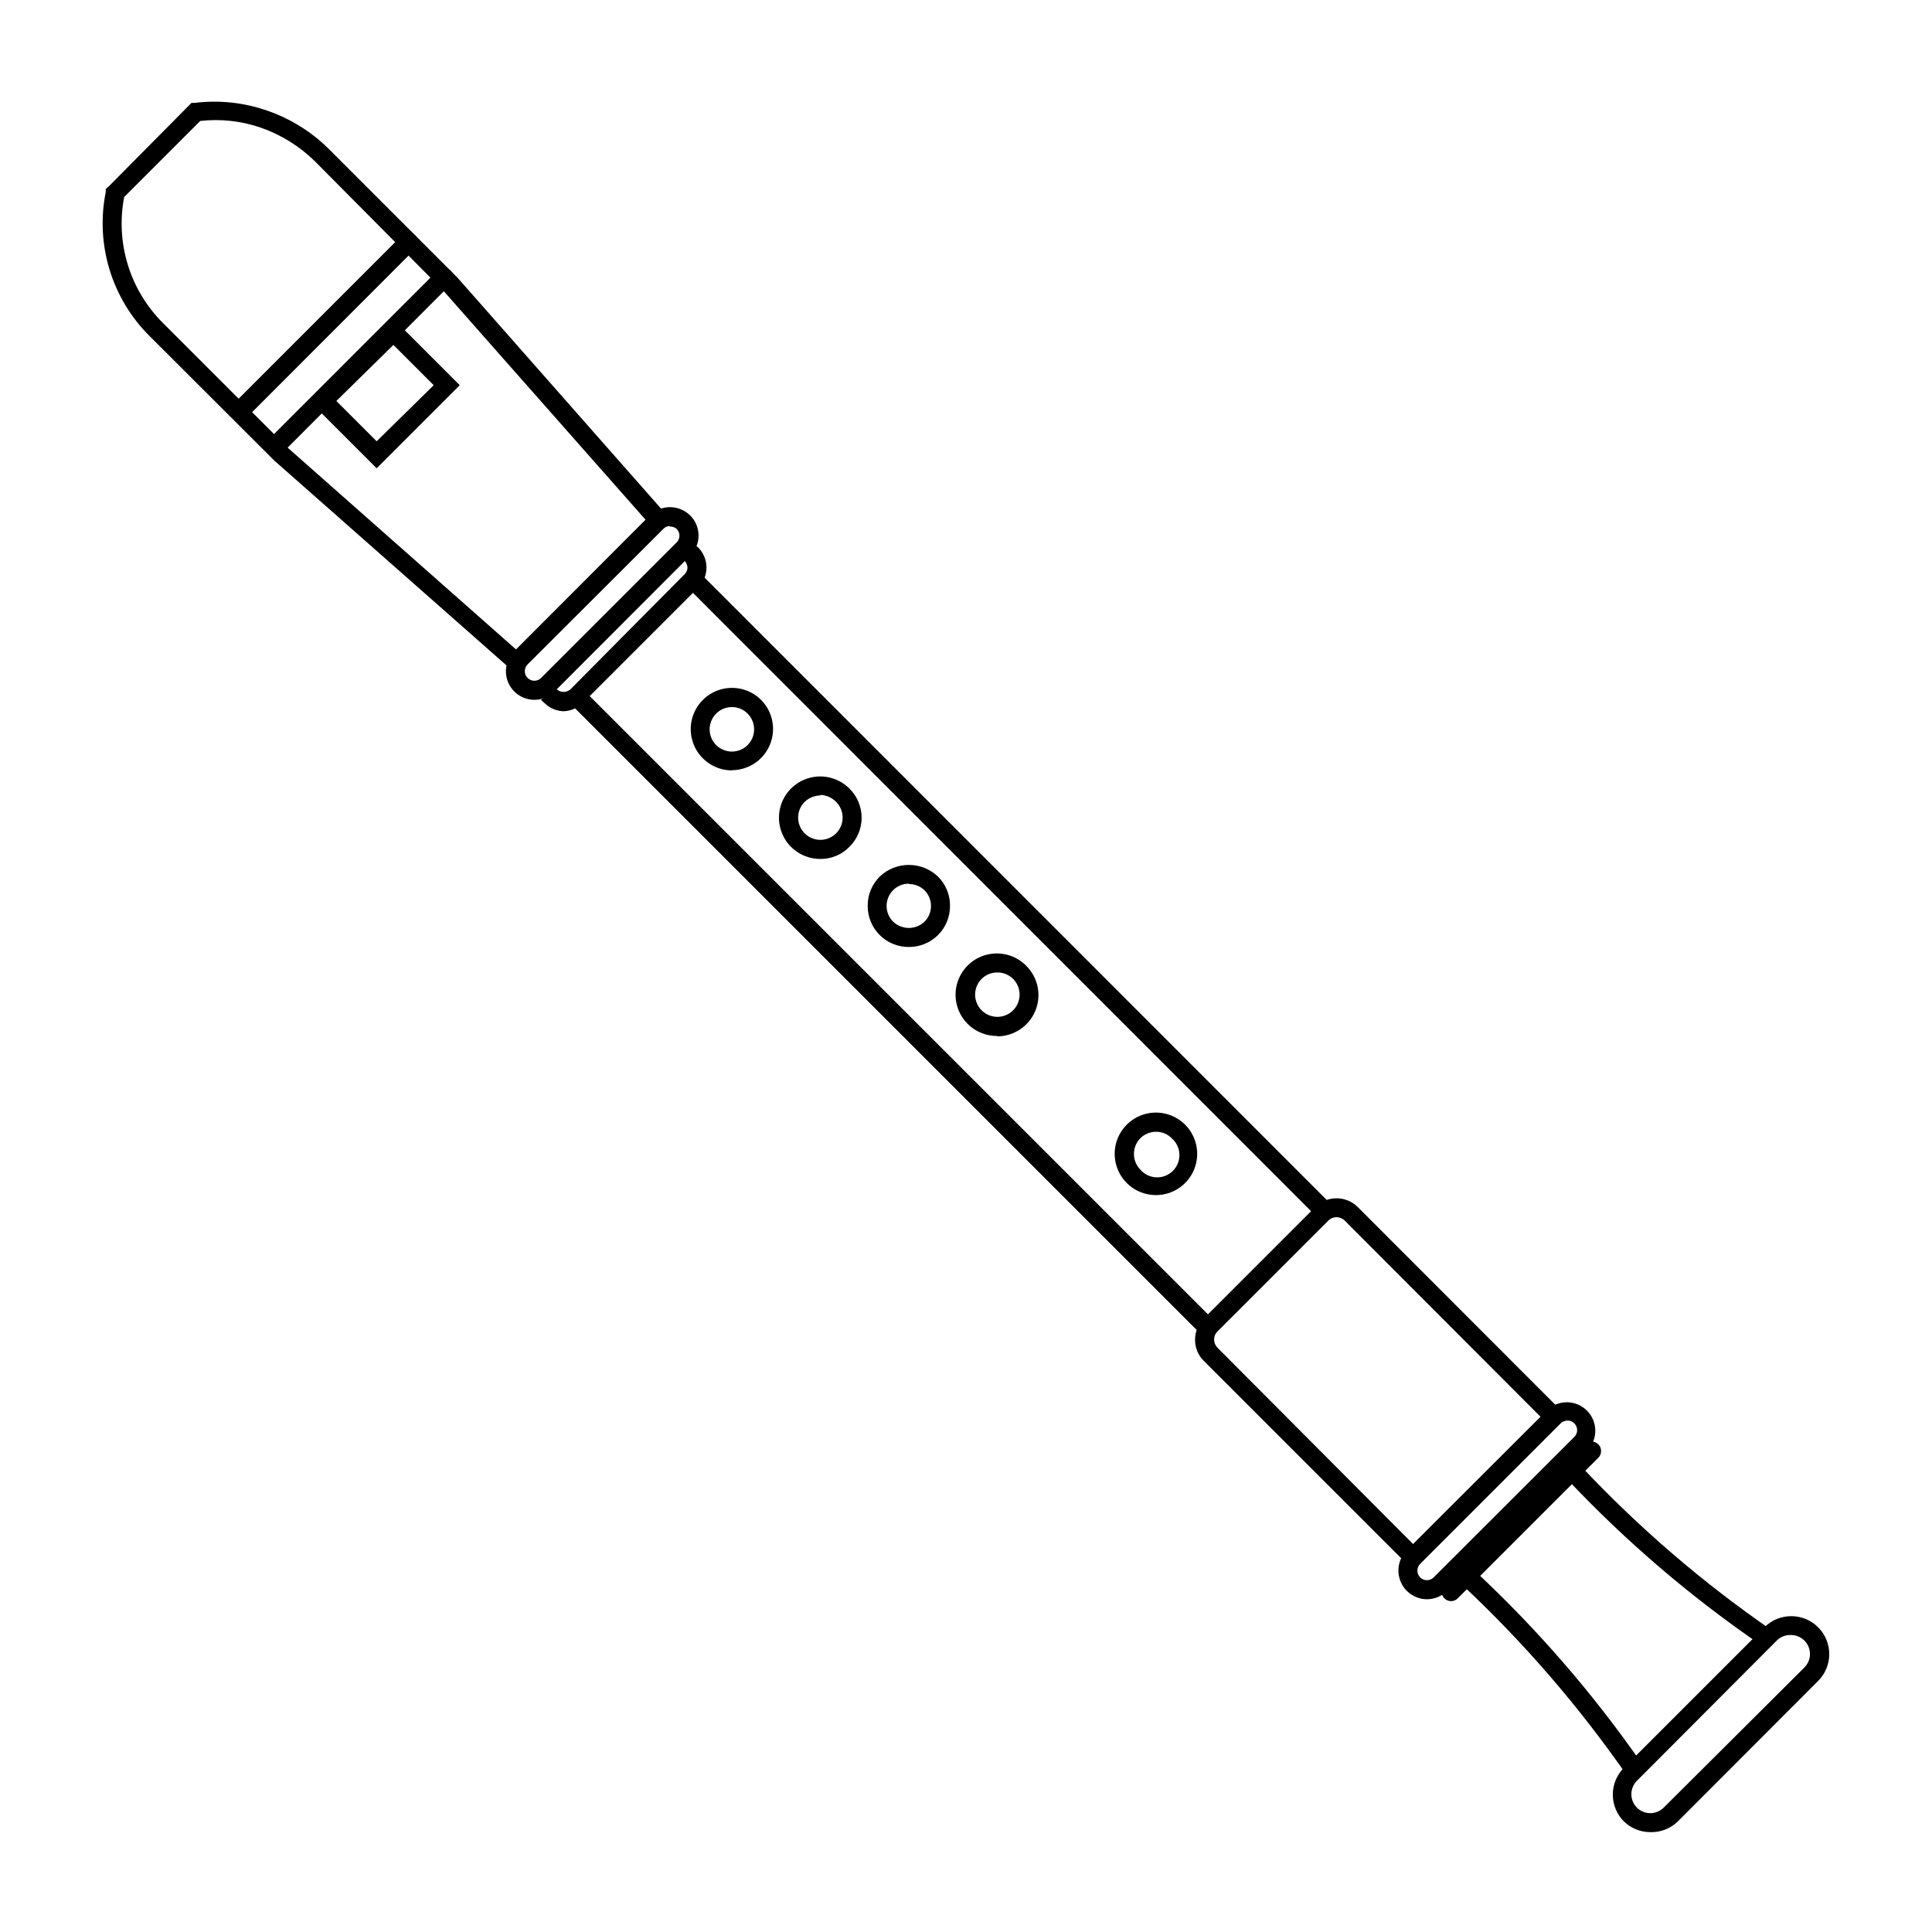 <?xml version="1.0" encoding="UTF-8"?>
<!-- Uploaded to: ICON Repo, www.svgrepo.com, Generator: ICON Repo Mixer Tools -->
<svg fill="#000000" width="800px" height="800px" version="1.1" viewBox="144 144 512 512" xmlns="http://www.w3.org/2000/svg">
 <g>
  <path d="m293.54 328.86 3.562-3.562 168.86 168.86-3.562 3.562z"/>
  <path d="m324.47 297.94 3.562-3.562 168.83 168.89-3.562 3.562z"/>
  <path d="m610.84 580.06c-18.695-12.785-35.957-27.547-51.492-44.031-0.957-0.957-1.914-2.016-2.82-3.023-0.348-0.328-0.652-0.703-0.906-1.109l4.332-2.621-2.168 1.309 2.117-1.359 0.352 0.402 2.719 2.922 0.004 0.004c15.301 16.285 32.289 30.895 50.684 43.578z"/>
  <path d="m575.12 614.47c-12.695-18.277-27.285-35.164-43.527-50.379l-1.059-0.906c-0.617-0.629-1.273-1.215-1.965-1.766l2.266-4.684c0.523 0.316 0.984 0.727 1.363 1.207 0.402 0 1.059 0.906 1.762 1.512l1.008 0.957c16.543 15.438 31.391 32.598 44.285 51.188z"/>
  <path d="m516.83 558.45-53.758-53.754c-1.547-1.488-2.402-3.551-2.367-5.695 0-2.121 0.855-4.156 2.367-5.641l29.473-29.473c3.125-3.102 8.164-3.102 11.285 0l53.758 53.805-1.715 1.762v2.519h-1.109l-54.457-54.559c-1.188-1.129-3.047-1.129-4.234 0l-29.473 29.473c-0.547 0.547-0.855 1.289-0.855 2.062 0 0.805 0.305 1.582 0.855 2.168l54.312 54.512v1.059h-2.519z"/>
  <path d="m279.54 321.5-62.824-55.418-33-32.949c-10.086-9.965-14.477-24.336-11.691-38.238v-0.809l0.758-0.652 21.965-22.168h0.855c6.438-0.797 12.969-0.109 19.098 2.016 6.129 2.086 11.707 5.531 16.32 10.074l34.16 34.16 55.418 62.875-3.777 3.324-55.418-62.773-33.91-34.16c-4.078-4.019-9-7.082-14.406-8.965-5.144-1.77-10.617-2.371-16.023-1.766l-20.152 20.152c-2.352 12.176 1.523 24.723 10.328 33.453l32.898 32.898 62.723 55.418z"/>
  <path d="m285.63 329.46c-3.055-0.004-5.805-1.844-6.977-4.664-1.168-2.824-0.52-6.07 1.637-8.234l35.922-35.973c2.961-2.918 7.719-2.918 10.68 0 1.43 1.414 2.231 3.336 2.231 5.344 0 2.004-0.801 3.93-2.231 5.34l-35.922 35.973c-1.414 1.418-3.336 2.215-5.34 2.215zm35.922-46.047c-0.668-0.008-1.309 0.266-1.762 0.754l-35.973 35.922c-0.988 0.988-0.988 2.59 0 3.578 0.988 0.988 2.59 0.988 3.578 0l35.922-35.922c0.477-0.473 0.742-1.117 0.742-1.789 0-0.672-0.266-1.316-0.742-1.789-0.48-0.434-1.121-0.652-1.766-0.605z"/>
  <path d="m528.52 568.32c-0.664-0.008-1.297-0.281-1.762-0.754-0.477-0.473-0.746-1.117-0.746-1.789s0.27-1.316 0.746-1.789l37.23-37.23c0.988-0.988 2.59-0.988 3.578 0 0.988 0.988 0.988 2.59 0 3.578l-37.23 37.23c-0.484 0.48-1.137 0.754-1.816 0.754z"/>
  <path d="m522.12 567.82c-3.051-0.031-5.789-1.883-6.953-4.707-1.164-2.82-0.531-6.066 1.613-8.238l37.281-37.23v-0.004c2.981-2.773 7.617-2.691 10.496 0.188 2.879 2.875 2.961 7.516 0.188 10.496l-37.23 37.281h-0.004c-1.434 1.418-3.371 2.215-5.391 2.215zm37.281-47.359v0.004c-0.68 0-1.332 0.273-1.812 0.754l-37.23 37.23c-0.988 0.988-0.988 2.59 0 3.578 0.988 0.988 2.59 0.988 3.578 0l37.281-37.23c0.477-0.473 0.742-1.117 0.742-1.789s-0.266-1.316-0.742-1.789c-0.477-0.492-1.133-0.766-1.816-0.754z"/>
  <path d="m581.37 629.54c-2.613 0-5.125-1.012-7.004-2.824-1.891-1.887-2.957-4.453-2.957-7.129 0-2.672 1.066-5.238 2.957-7.129l37.23-37.23c3.93-3.906 10.277-3.906 14.207 0 1.895 1.883 2.961 4.438 2.973 7.106 0.004 2.66-1.047 5.215-2.922 7.102l-37.23 37.281c-1.941 1.875-4.555 2.891-7.254 2.824zm37.082-52.246h-0.004c-1.34-0.008-2.625 0.52-3.574 1.461l-37.082 37.18c-0.93 0.941-1.457 2.207-1.461 3.527-0.008 1.34 0.52 2.629 1.461 3.578 1.965 1.953 5.137 1.953 7.106 0l37.281-37.133c1.453-1.441 1.891-3.617 1.105-5.508s-2.637-3.117-4.684-3.106z"/>
  <path d="m207.39 255.55c-0.66 0.023-1.297-0.234-1.762-0.703-0.477-0.473-0.746-1.117-0.746-1.789s0.27-1.316 0.746-1.789l44.891-44.891c0.977-0.957 2.547-0.957 3.523 0 0.48 0.477 0.746 1.117 0.746 1.789s-0.266 1.316-0.746 1.789l-44.84 44.891h0.004c-0.488 0.469-1.141 0.723-1.816 0.703z"/>
  <path d="m216.76 264.98c-0.664-0.008-1.297-0.281-1.762-0.754-0.477-0.473-0.746-1.117-0.746-1.789s0.27-1.316 0.746-1.789l44.891-44.891c0.984-0.984 2.586-0.984 3.574 0 0.988 0.988 0.988 2.59 0 3.578l-44.836 44.891c-0.496 0.492-1.168 0.766-1.867 0.754z"/>
  <path d="m243.82 268.1-17.836-17.836 22.016-22.016 17.836 17.836zm-10.68-17.836 10.68 10.68 15.117-14.859-10.68-10.68z"/>
  <path d="m293.34 332.49c-1.895-0.066-3.691-0.84-5.039-2.168l-0.957-0.855 4.18-2.82c1.043 0.953 2.637 0.953 3.68 0l30.23-30.48h-0.004c0.48-0.461 0.754-1.098 0.758-1.766-0.027-0.66-0.297-1.289-0.758-1.762l3.223-3.879-1.812 1.812 1.715-1.863 0.453 0.352c1.41 1.422 2.203 3.34 2.215 5.34 0 2.004-0.797 3.926-2.215 5.344l-30.23 30.23v-0.004c-1.398 1.539-3.359 2.449-5.438 2.519z"/>
  <path d="m450.38 460.71c-3.656 0.016-7.082-1.801-9.121-4.836-2.039-3.039-2.422-6.894-1.027-10.273 1.398-3.379 4.394-5.84 7.984-6.547 3.59-0.711 7.293 0.422 9.871 3.016 3.109 3.125 4.035 7.812 2.352 11.887s-5.648 6.738-10.059 6.754zm0-16.777c-1.566-0.012-3.074 0.605-4.18 1.715-2.262 2.309-2.262 6 0 8.312 1.066 1.242 2.606 1.984 4.246 2.047 1.641 0.059 3.231-0.566 4.387-1.723 1.16-1.16 1.785-2.75 1.723-4.391-0.059-1.637-0.801-3.176-2.043-4.246-1.086-1.113-2.578-1.73-4.133-1.715z"/>
  <path d="m408.31 418.54c-3.68 0.047-7.137-1.758-9.199-4.805s-2.453-6.926-1.039-10.324c1.414-3.398 4.438-5.856 8.055-6.543 3.613-0.688 7.332 0.488 9.891 3.133 3.109 3.125 4.035 7.812 2.352 11.883-1.688 4.074-5.652 6.738-10.059 6.758zm0-16.828c-1.566-0.012-3.074 0.605-4.184 1.715-1.676 1.688-2.176 4.219-1.258 6.418 0.914 2.199 3.059 3.629 5.441 3.629 2.379 0 4.527-1.43 5.441-3.629 0.914-2.199 0.418-4.731-1.262-6.418-1.105-1.109-2.613-1.727-4.18-1.715z"/>
  <path d="m384.88 394.96c-2.906 0.027-5.703-1.117-7.758-3.172-2.059-2.059-3.199-4.856-3.172-7.762-0.02-2.891 1.125-5.668 3.172-7.707 4.324-4.141 11.145-4.141 15.469 0 2.047 2.039 3.191 4.816 3.172 7.707 0.027 2.898-1.109 5.688-3.152 7.742-2.047 2.055-4.828 3.203-7.731 3.191zm0-16.777c-2.391-0.012-4.555 1.426-5.469 3.637-0.918 2.207-0.41 4.754 1.289 6.438 2.332 2.211 5.981 2.211 8.312 0 2.285-2.297 2.285-6.012 0-8.312-1.102-1.082-2.586-1.68-4.133-1.66z"/>
  <path d="m361.41 371.63c-3.656 0.016-7.082-1.801-9.121-4.836-2.039-3.039-2.422-6.894-1.027-10.273 1.398-3.379 4.394-5.836 7.984-6.547 3.59-0.711 7.293 0.422 9.871 3.016 2.062 2.035 3.223 4.812 3.223 7.711 0 2.894-1.16 5.672-3.223 7.707-2.023 2.078-4.805 3.242-7.707 3.223zm0-16.828v0.004c-1.562 0.012-3.059 0.625-4.18 1.711-1.68 1.688-2.176 4.223-1.262 6.418 0.914 2.199 3.062 3.633 5.441 3.633 2.383 0 4.527-1.434 5.441-3.633 0.914-2.195 0.418-4.731-1.258-6.418-1.102-1.141-2.602-1.809-4.184-1.863z"/>
  <path d="m337.98 348.16c-3.648 0-7.055-1.824-9.082-4.856-2.027-3.031-2.41-6.875-1.02-10.246 1.391-3.371 4.371-5.828 7.945-6.547 3.574-0.723 7.273 0.387 9.863 2.957 3.109 3.125 4.035 7.812 2.352 11.887-1.684 4.074-5.652 6.738-10.059 6.754zm0-16.777c-2.816-0.012-5.246 1.973-5.805 4.734-0.555 2.758 0.922 5.527 3.523 6.606 2.602 1.078 5.602 0.168 7.164-2.176 1.559-2.344 1.246-5.465-0.754-7.449-1.086-1.105-2.578-1.727-4.129-1.715z"/>
 </g>
</svg>